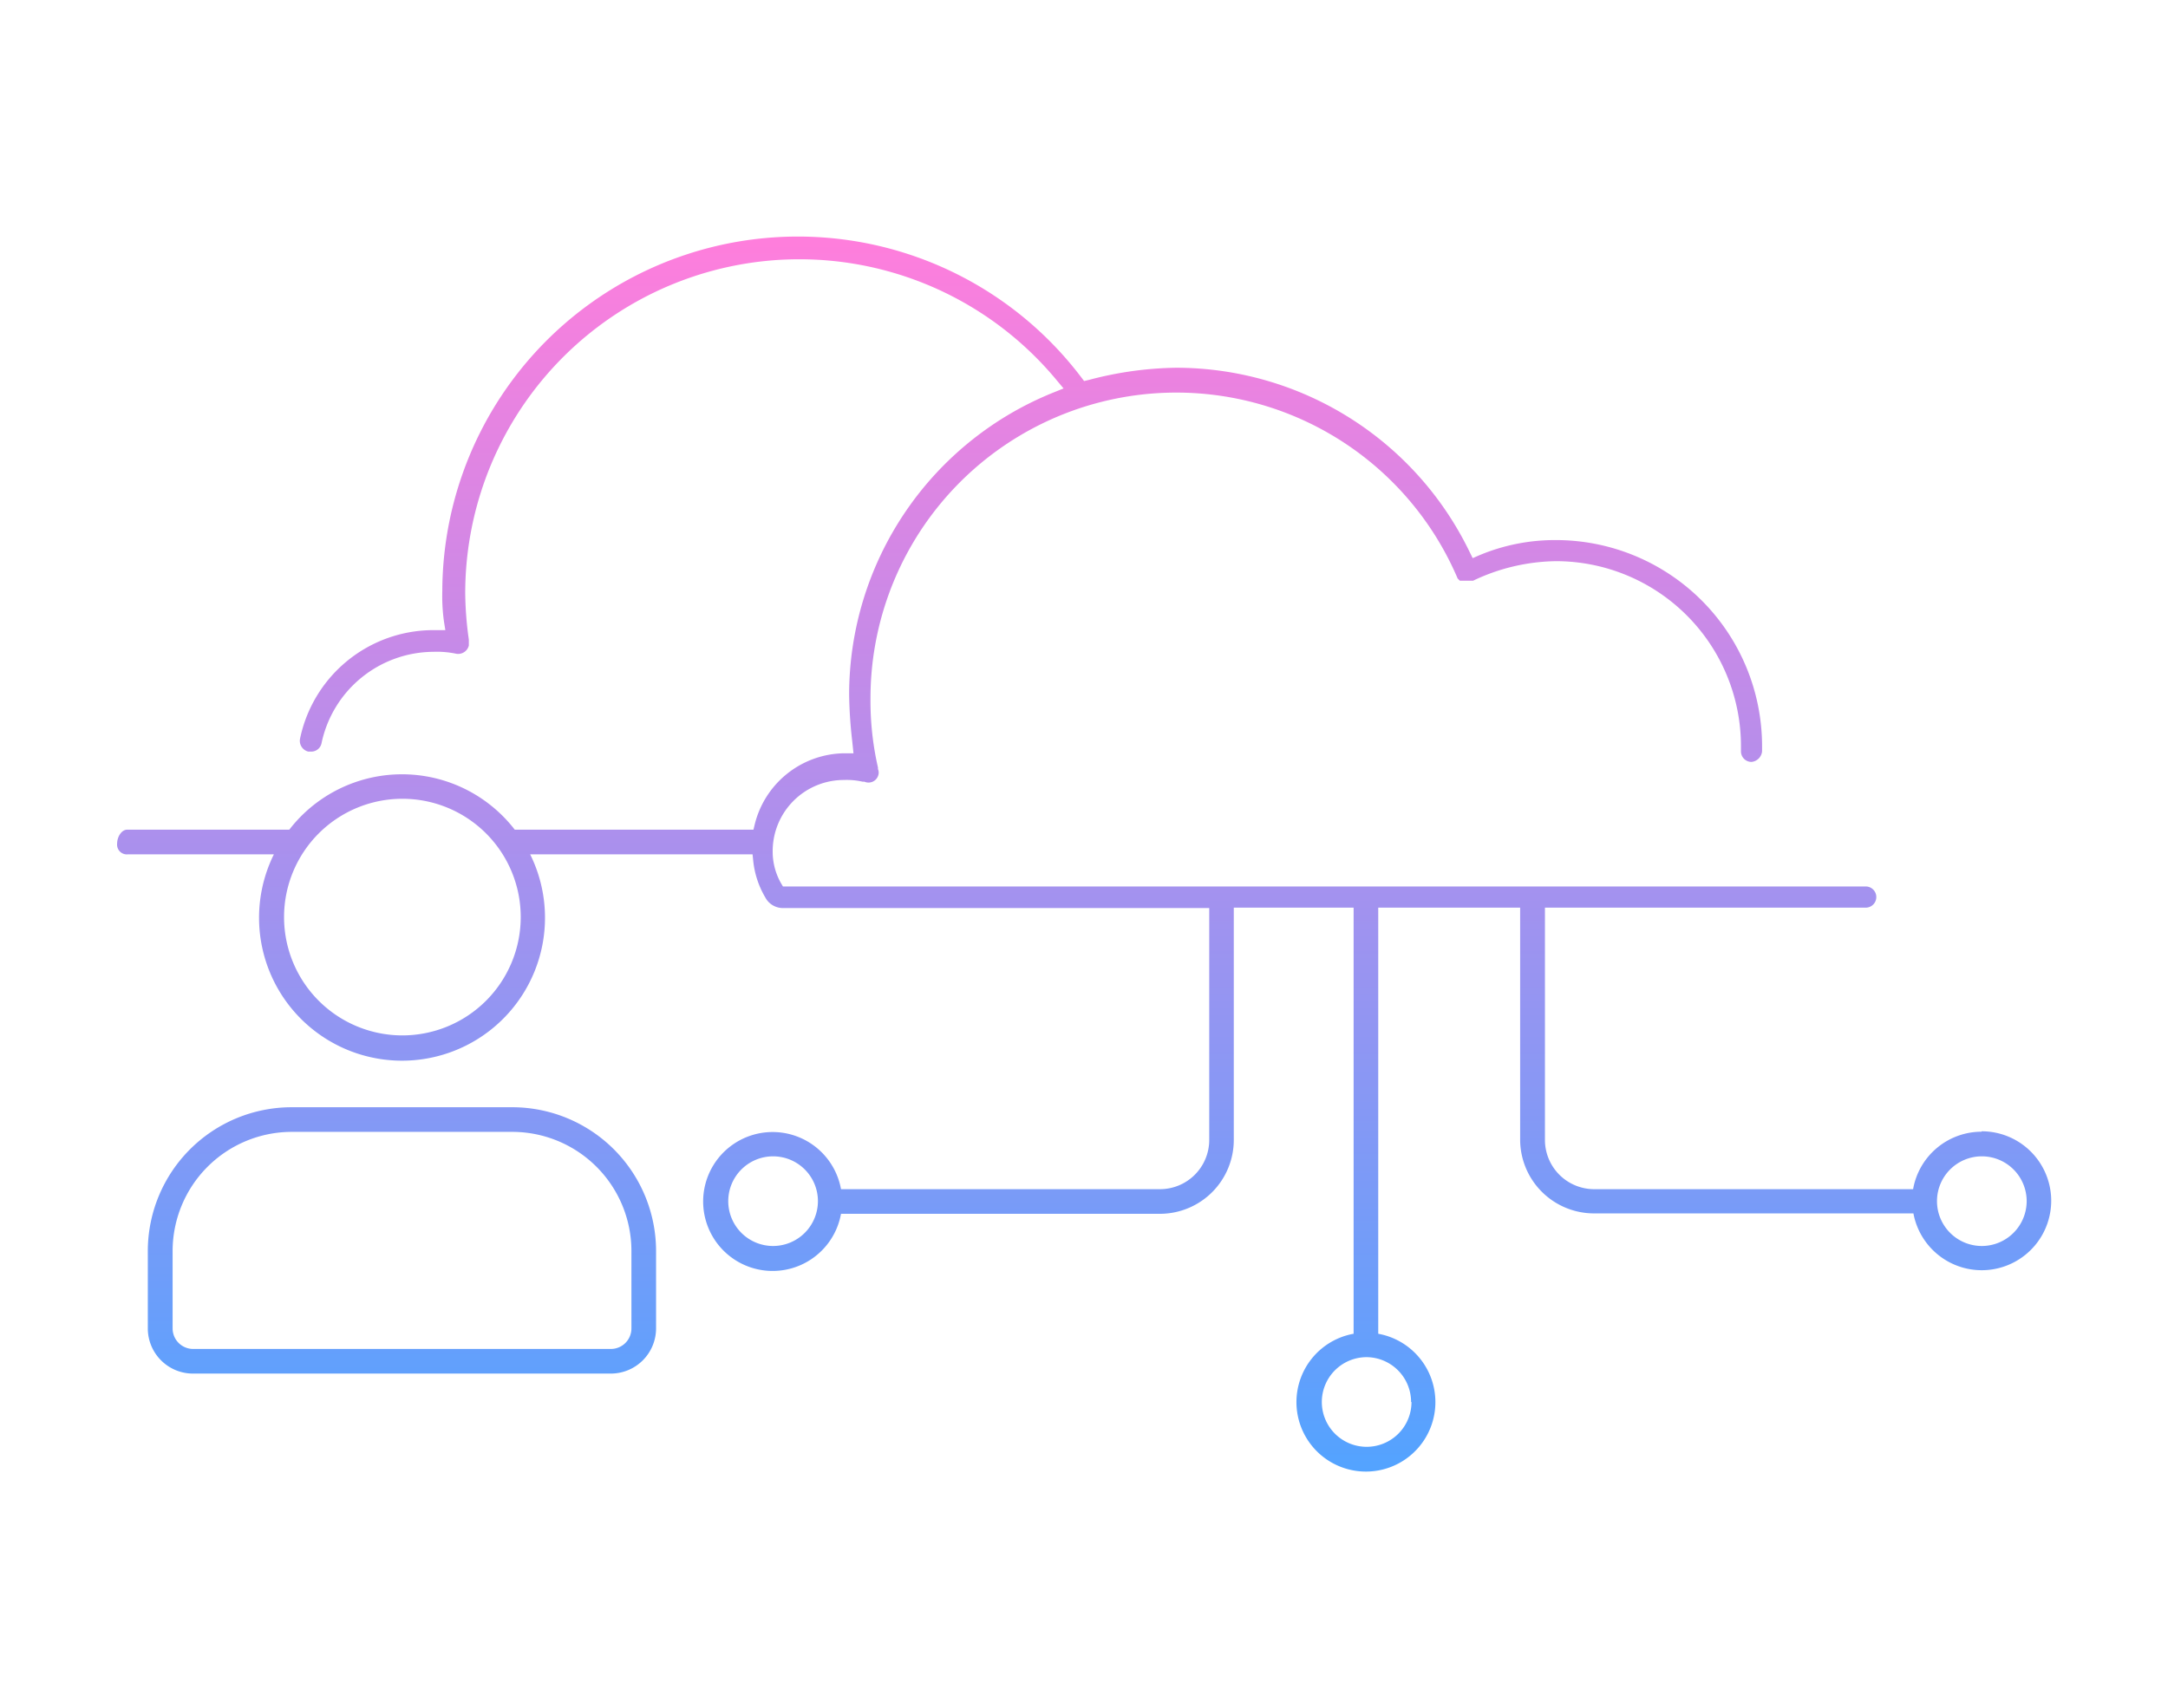 <svg xmlns="http://www.w3.org/2000/svg" xmlns:xlink="http://www.w3.org/1999/xlink" viewBox="0 0 264 208"><defs><style>.cls-1{fill:url(#名称未設定グラデーション_12);}.cls-2{fill:none;}</style><linearGradient id="名称未設定グラデーション_12" x1="132" y1="28.78" x2="132" y2="179.22" gradientUnits="userSpaceOnUse"><stop offset="0" stop-color="#ff7edc"/><stop offset="1" stop-color="#53a3ff"/></linearGradient></defs><g id="レイヤー_1" data-name="レイヤー 1"><path class="cls-1" d="M241.28,137.84a8.47,8.47,0,0,0-8.32,7H194.13a6,6,0,0,1-6-6V110.55h39.06a1.29,1.29,0,0,0,0-2.58H95.34l-.25-.42a7.82,7.82,0,0,1-1-3.92A8.67,8.67,0,0,1,102.76,95a8.84,8.84,0,0,1,2.29.21l.21,0A1.24,1.24,0,0,0,107,94.11a1.12,1.12,0,0,0-.09-.44l0-.19A36.45,36.45,0,0,1,106,85,37.24,37.24,0,0,1,177.5,70.46l.27.27h1.61a24,24,0,0,1,10.14-2.38A22.54,22.54,0,0,1,212,90.87v.64a1.28,1.28,0,0,0,1.28,1.29,1.43,1.43,0,0,0,1.29-1.29v-.64a25.11,25.11,0,0,0-25.09-25.09,23.81,23.81,0,0,0-9.39,1.87l-.76.33-.37-.75a39.73,39.73,0,0,0-35.78-22.44,43.54,43.54,0,0,0-10.61,1.49l-.56.13L131.7,46A43.3,43.3,0,0,0,53.86,72a22.35,22.35,0,0,0,.21,3.75l.16,1H52.55A16.6,16.6,0,0,0,36.53,90a1.35,1.35,0,0,0,1,1.54h.3a1.27,1.27,0,0,0,1.32-1A14,14,0,0,1,52.77,79.39a11.41,11.41,0,0,1,2.81.24,1.34,1.34,0,0,0,1.51-1v-.73a42.74,42.74,0,0,1-.44-5.63,40.69,40.69,0,0,1,72.09-25.88l.77.92-1.11.45a39.69,39.69,0,0,0-25,36.84,54.85,54.85,0,0,0,.37,5.61l.16,1.54h-1.19a11.38,11.38,0,0,0-10.83,8.64l-.16.66H62.68a17.34,17.34,0,0,0-27.45,0H15.51c-.74,0-1.25.91-1.25,1.72a1.19,1.19,0,0,0,1.29,1.29h17.8a17.41,17.41,0,1,0,31.21,0H91.64l.08.78a11,11,0,0,0,1.65,4.76,2.44,2.44,0,0,0,1.95,1h51.93v28.24a6,6,0,0,1-6,6H102.41a8.46,8.46,0,1,0,0,3h38.83a9,9,0,0,0,9-9V110.55h14.59l0,51.9a8.46,8.46,0,1,0,3,0l0-51.9h17.28v28.24a9,9,0,0,0,9,9H233a8.46,8.46,0,1,0,8.32-10ZM49,126.11a14.41,14.41,0,1,1,14.41-14.4A14.42,14.42,0,0,1,49,126.11Zm45.14,25.65a5.46,5.46,0,1,1,5.46-5.46A5.47,5.47,0,0,1,94.09,151.76Zm77.74,19a5.46,5.46,0,1,1-5.46-5.46A5.46,5.46,0,0,1,171.83,170.77Zm69.45-19a5.46,5.46,0,1,1,5.46-5.46A5.47,5.47,0,0,1,241.28,151.76ZM62.39,134.86H35.52A17.52,17.52,0,0,0,18,152.36v9.44a5.5,5.5,0,0,0,5.5,5.5H74.39a5.51,5.51,0,0,0,5.5-5.5v-9.44A17.52,17.52,0,0,0,62.39,134.86Zm14.5,26.94a2.5,2.5,0,0,1-2.5,2.5H23.52a2.5,2.5,0,0,1-2.5-2.5v-9.44a14.52,14.52,0,0,1,14.5-14.5H62.39a14.52,14.52,0,0,1,14.5,14.5Z"/><rect class="cls-2" y="-0.34" width="264" height="208.67"/></g></svg>